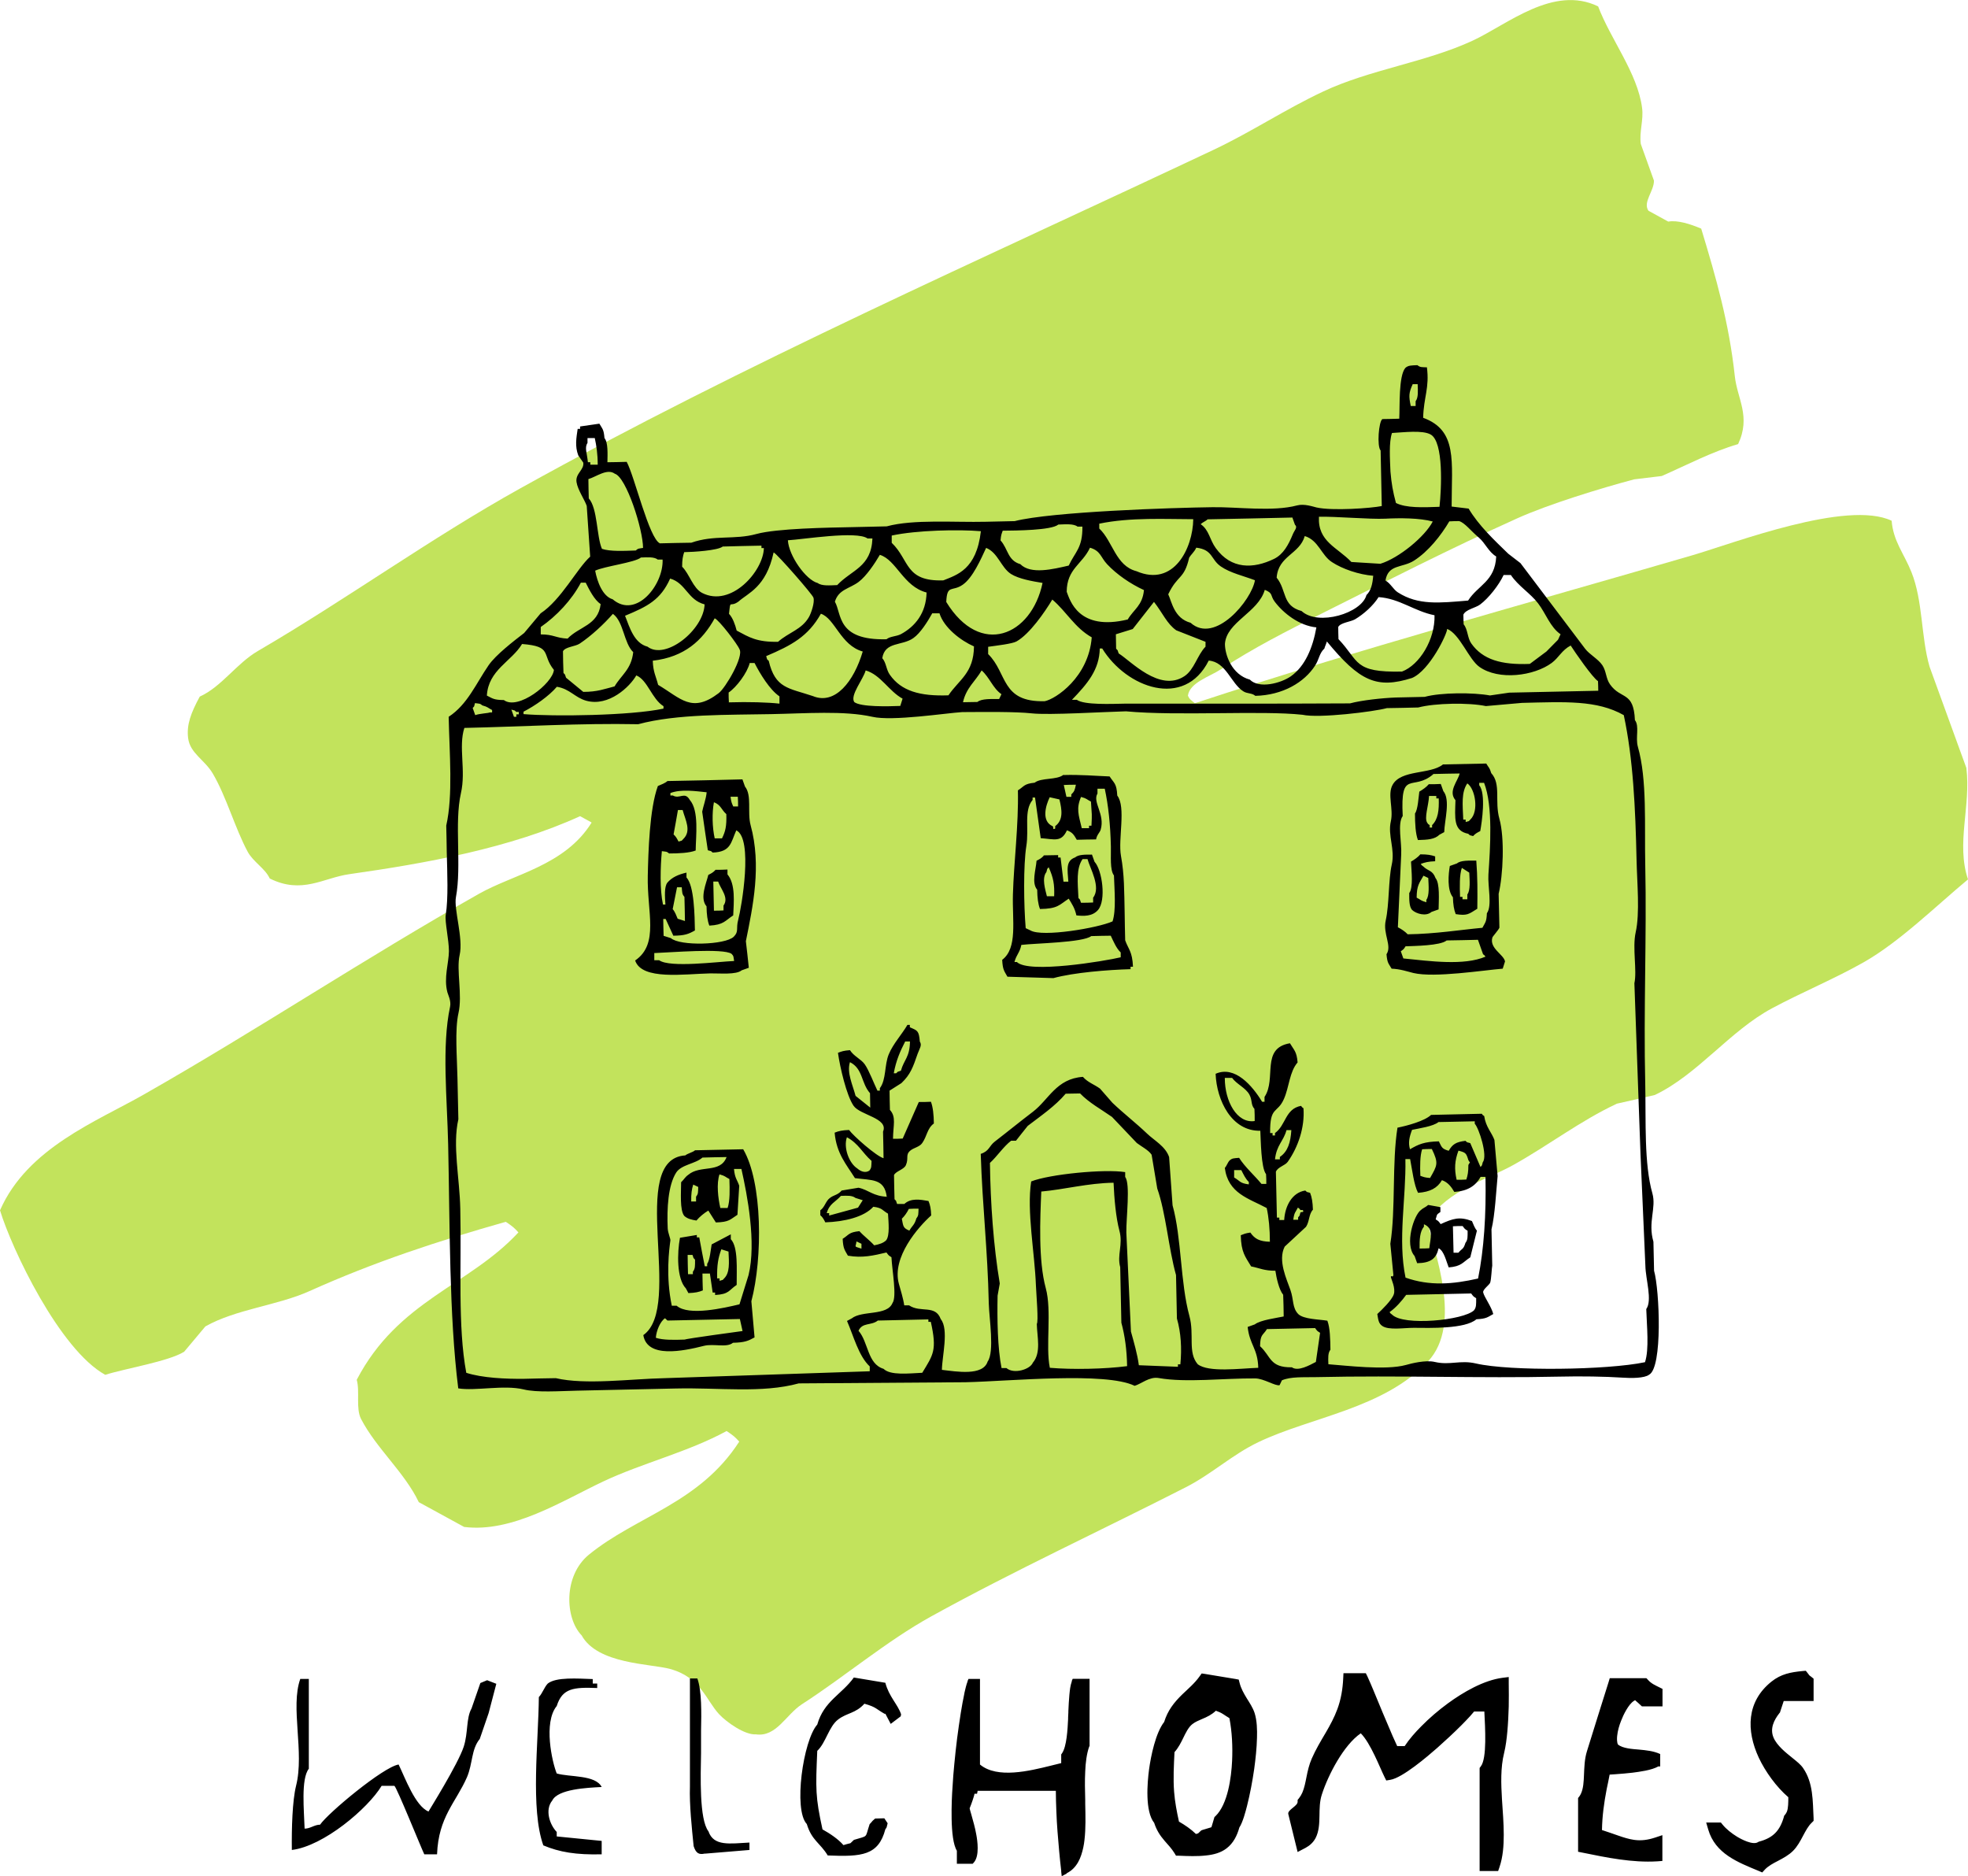 <?xml version="1.0" encoding="UTF-8"?>
<svg xmlns="http://www.w3.org/2000/svg" id="Layer_2" data-name="Layer 2" viewBox="0 0 154.09 146.89">
  <defs>
    <style>      .cls-1 {        fill: #c2e35c;      }      .cls-1, .cls-2 {        fill-rule: evenodd;      }    </style>
  </defs>
  <g id="Layer_1-2" data-name="Layer 1">
    <path class="cls-1" d="M46.31,64.39c-.3-.16-.59-.32-.89-.49-5.49,2.51-12.07,3.69-18.06,4.54-2.06,.29-3.7,1.6-6.24,.34-.36-.79-1.3-1.3-1.73-2.1-.99-1.84-1.66-4.29-2.72-6.1-.63-1.09-1.79-1.59-1.94-2.79-.13-1.04,.21-1.96,.91-3.25,1.72-.78,2.87-2.59,4.55-3.57,6.91-4.03,13.5-8.81,20.52-12.72,17.73-9.86,36.22-17.98,54.33-26.53,2.98-1.41,5.57-3.15,8.55-4.55,3.67-1.73,8.02-2.28,11.7-3.98,2.74-1.27,6.33-4.39,9.84-2.69,.97,2.57,3.09,5.23,3.44,7.94,.13,.97-.23,1.86-.1,2.83,.34,.96,.68,1.91,1.03,2.87,.01,.83-.89,1.69-.43,2.36,.52,.28,1.04,.57,1.55,.85,.74-.13,1.72,.19,2.58,.55,1.18,3.89,2.18,7.39,2.63,11.54,.19,1.79,1.28,3.16,.26,5.33-2.03,.59-4.04,1.65-5.98,2.5-.72,.09-1.44,.17-2.16,.26-2.63,.7-6.74,1.96-9.17,3.06-5.21,2.35-10.13,4.86-15.34,7.47-2.64,1.32-5.27,2.65-7.86,4.35-.85,.56-2.44,1.03-2.57,2.06,.15,.3,.14,.25,.54,.59,12.9-4.25,25.92-7.78,38.94-11.58,3.32-.97,12.11-4.36,15.62-2.71,.13,1.61,.96,2.55,1.55,4.02,.91,2.27,.74,5.06,1.42,7.41,.96,2.64,1.92,5.28,2.88,7.92,.37,3.01-.82,5.92,.13,8.73-2.47,2.05-5.36,4.9-8.17,6.49-2.23,1.27-4.9,2.38-7.15,3.59-3.31,1.76-5.84,5.2-9.2,6.8-.99,.23-1.98,.46-2.97,.68-2.88,1.35-5.3,3.23-8.11,4.8-2.14,1.19-5.04,1.9-6.73,4.39,.49,2.37,2.79,8.05,.05,10.99-3.47,3.7-9.15,4.35-13.26,6.31-2.06,.98-3.65,2.49-5.68,3.53-6.52,3.33-13.49,6.55-19.97,10.13-3.49,1.93-6.72,4.68-10.11,6.87-1.26,.82-2,2.58-3.6,2.36-.87,.06-2.29-.94-2.89-1.58-1.03-1.12-1.44-2.88-3.83-3.54-1.52-.42-5.68-.36-6.93-2.63-1.31-1.35-1.44-4.68,.57-6.32,3.71-3.03,8.64-4,11.77-8.85-.29-.32-.44-.47-.99-.83-3,1.64-6.61,2.51-9.66,3.95-3.26,1.54-7.13,4.03-10.89,3.56-1.18-.65-2.37-1.3-3.55-1.94-1.12-2.34-3.31-4.19-4.52-6.51-.43-.84-.08-2.16-.34-3.07,3.25-6.23,8.78-7.35,12.66-11.54-.29-.32-.44-.47-.99-.83-5.3,1.5-10.29,3.14-15.38,5.43-2.49,1.12-5.75,1.41-8.14,2.76-.55,.66-1.11,1.32-1.66,1.98-1.2,.76-4.69,1.33-6.18,1.81-3.58-1.98-7.32-9.85-8.24-12.88,2.15-4.9,7.6-6.97,11.32-9.1,8.95-5.1,17.18-10.59,26.18-15.68,2.74-1.55,6.72-2.21,8.81-5.56"></path>
    <path class="cls-2" d="M99.2,104.06c-.34,.53-.52,.39-.54,1.34,.87,.79,.74,1.68,2.49,1.65,.49,.35,1.4-.17,1.88-.42,.11-.76,.22-1.52,.33-2.28-.24-.15-.22-.14-.39-.37-1.26,.03-2.52,.05-3.78,.08m-30.47-.66c-.52,.4-1.2,.12-1.5,.79,.78,.89,.69,2.6,1.96,2.98,.54,.53,1.96,.36,3.03,.31,.86-1.42,1.17-1.75,.67-3.99h-.19v-.19c-1.32,.03-2.65,.06-3.97,.09h0Zm-10.58,.81c-.07-.31-.14-.63-.21-.94-1.89,.04-3.78,.08-5.67,.12l-.19-.18c-.37,.24-.68,.97-.72,1.53,.55,.19,1.46,.17,2.27,.14,.09-.07,4.24-.63,4.53-.67h0Zm51.96-2.83c-.33,.46-.83,1.03-1.3,1.35,.17,.21-.02,.02,.19,.19,.89,.92,5.61,.45,6.42-.33,.19-.24,.17-.47,.17-.95-.24-.15-.22-.14-.39-.37-1.7,.04-3.4,.07-5.11,.11h.02Zm-56.26-3.13c0,.5,.02,1.01,.03,1.51h.38v-.19c.19-.24,.17-.47,.17-.95-.19-.21-.07-.02-.2-.37h-.38Zm2.64-.44c-.25,.66-.35,1.25-.33,2.28h.19v.19c.36-.12,.17,0,.37-.2,.43-.43,.38-1.19,.33-2.09l-.57-.18h.01Zm10.58-.61c-.05,.48-.26,.35,.39,.56v-.38c-.13-.06-.25-.12-.38-.18h0Zm46.7-1.2c.02,.69,.03,1.39,.05,2.08h.38c.28-.35,.39-.23,.55-.77,.19-.24,.17-.47,.17-.95-.24-.15-.22-.14-.39-.37-.25,0-.5,0-.76,.02h0Zm-2.61,1.75c.25,0,.5,0,.76-.02,.09-.81,.37-1.55-.42-1.88v.19c-.32,.38-.35,1.02-.34,1.71Zm-55.58,1.96c-.19,0-.38,0-.57,0,0,.44,.02,.88,.03,1.32-.32,.13-.59,.19-1.13,.21-.07-.12-.13-.25-.2-.37-.73-.76-.68-2.8-.46-3.96,.44-.07,.88-.15,1.32-.22v.19h.19c.14,.75,.28,1.51,.43,2.26h.19v-.19c.21-.28,.28-1.13,.35-1.52,.5-.26,1-.53,1.5-.79v.38c.59,.62,.45,2.38,.46,3.58-.63,.42-.58,.73-1.69,.79v-.19h-.19c-.07-.5-.15-1.01-.22-1.51h0Zm56.26-5.37c.32,.06,.63,.11,.95,.17v.38c-.32,.24-.23,.12-.37,.58,.24,.15,.22,.14,.39,.37,.97-.44,1.48-.61,2.45-.24,.1,.24,.23,.58,.39,.75-.17,.7-.35,1.39-.52,2.09-.6,.39-.68,.71-1.69,.79-.18-.43-.36-1.3-.79-1.5-.19,.82-.62,1.15-1.68,1.17-.07-.19-.13-.38-.2-.56-.81-.91-.05-3.22,.49-3.6,.15-.15,.41-.24,.56-.39h.02Zm-10.21,.21c-.2,.4-.28,.35-.36,.95h.38v-.19c.18-.22,.07-.02,.18-.38,.09-.08,.31,.04,.19-.19h-.19c-.17-.21,.02-.02-.19-.19h-.01Zm-29.7,.08c-.25,0-.5,0-.76,.02-.14,.28-.33,.56-.55,.77,.12,.58,.08,.72,.59,.93,.23-.4,.4-.43,.55-.96,.18-.23,.15-.31,.17-.76Zm-6.08-1c-.43,.49-.9,.6-1.11,1.35h.19v.19c.75-.21,1.5-.41,2.26-.62,.12-.19,.24-.38,.37-.58l-.57-.18c-.26-.2-.63-.18-1.14-.16h0Zm15.69-.34c-.09,2.1-.24,5.39,.35,7.56,.49,1.79-.03,4.55,.32,6.24,1.77,.15,4.29,.1,6.05-.13-.02-1.27-.18-2.41-.45-3.4-.03-1.45-.06-2.9-.09-4.35-.26-.95,.23-1.77-.06-2.84-.28-1.05-.41-2.55-.46-3.77-2.02,.03-3.85,.53-5.66,.69h0Zm-27.25-.55c-.12,.36-.17,.74-.16,1.33h.38v-.38c.18-.23,.15-.31,.17-.76-.13-.06-.25-.12-.38-.18h0Zm42.35-1.12c0,.19,0,.38,0,.57,.47,.27,.43,.45,1.15,.54v-.19c-.26-.24-.42-.6-.59-.93-.19,0-.38,0-.57,0h0Zm13.41-.86c.06,3.08-.61,6.27,.01,9.27,1.89,.67,3.7,.52,5.68,.07,.46-2.28,.64-4.99,.58-7.96h-.38c-.39,.7-1,1.11-2.06,1.18-.23-.39-.5-.76-.97-.92-.36,.62-.92,.92-1.87,.99-.32-.6-.46-1.82-.62-2.64h-.37Zm-53.7,1.17c-.26,.74-.11,1.9,.06,2.65,.19,0,.38,0,.57,0,.19-.55,.17-1.46,.14-2.27-.34-.17-.31-.24-.76-.36h-.01Zm57.85-1.83c-.29,.78-.33,1.41-.14,2.27,.25,0,.5,0,.76-.02,.11-.33,.16-.6,.16-1.14,.16-.32,.17-.07,0-.38-.17-.56-.21-.59-.77-.74h-.01Zm-2.84-.12c-.17,.51-.17,1.32-.14,2.08,.29,.1,.32,.13,.76,.17,.56-.99,.69-1.14,.14-2.27-.25,0-.5,0-.76,.02Zm-53.88,1.54c.06,.74,.27,.87,.41,1.32-.05,.76-.09,1.52-.14,2.27-.58,.37-.63,.57-1.69,.6-.2-.31-.39-.62-.59-.93-.32,.19-.69,.49-.93,.78-.39-.06-.71-.14-.95-.36-.37-.44-.25-1.87-.25-2.64,.23-.21,.29-.39,.56-.58,.94-.8,2.51-.09,3-1.39-.63,0-1.26,.03-1.89,.04-.56,.5-1.65,.54-2.06,1.18-.63,1-.73,2.79-.66,4.37,.02,.36,.23,.81,.21,.94-.09,.65-.38,2.8,.11,5.11h.38c.94,.83,3.74,.17,4.92-.11,.24-.76,.47-1.52,.71-2.29,.62-2.53-.1-6.28-.56-8.31-.19,0-.38,0-.57,0h-.01Zm-3.06-1.46c1.26-.03,2.52-.05,3.78-.08,1.52,2.58,1.53,8.53,.64,11.9,.08,.94,.17,1.89,.25,2.83-.5,.28-.79,.4-1.69,.42-.49,.41-1.51,.05-2.27,.24-1.66,.42-4.45,.99-4.75-.84,3.19-2.24-1.29-13.78,3.29-14.07,.17-.15,.58-.24,.75-.39h0Zm46.32-1.58c-.23,.87-.78,1.16-.9,2.29h.38v-.19c.63-.42,.84-1.15,.9-2.1h-.38Zm-34.42,.56c-.28,.81,.16,2.02,.81,2.44,.32,.28,.67,.36,.95,.17,.18-.23,.15-.31,.17-.76-.72-.63-1.02-1.36-1.93-1.85Zm46.32-1.19c-.41,.34-1.51,.49-2.07,.61-.22,.58-.31,1.02-.16,1.52,.67-.39,1.1-.59,2.26-.62,.23,.46,.22,.58,.77,.74,.3-.51,.56-.69,1.31-.78,.22,.18,.02,.07,.38,.18,.27,.62,.53,1.25,.8,1.87,.18-.22,.07-.02,.18-.38,.4-.5-.3-2.66-.63-3.01v-.19c-.95,.02-1.89,.04-2.84,.06h0Zm-.58-.56c1.32-.03,2.65-.06,3.97-.09,.17,.21-.02,.02,.19,.18,.13,.87,.58,1.27,.8,1.87l.25,2.83c-.11,1.15-.21,3.08-.48,4.17,.02,.95,.04,1.89,.06,2.84-.04,.15-.07,1.05-.16,1.33-.06,.18-.6,.54-.55,.77,.08,.36,.65,1.12,.79,1.69-.45,.25-.53,.37-1.32,.41-.88,.77-3.67,.68-4.9,.67-.79,0-1.95,.2-2.46-.14-.3-.2-.32-.46-.4-.94,.35-.32,1.14-1.09,1.29-1.54,.16-.46-.2-1.21-.22-1.32-.04-.26,.14,.07,.19-.19-.08-.82-.16-1.64-.24-2.45,.43-2.68,.12-6.37,.56-9.09,.75-.15,2.13-.52,2.63-1h0Zm-22.85,19.6c1.01,.04,2.02,.08,3.03,.12v-.19h.19c.12-1.26,.05-2.47-.27-3.59-.02-1.13-.05-2.27-.07-3.4-.58-2.07-.8-4.89-1.47-6.78-.15-.88-.29-1.76-.44-2.64-.23-.36-.81-.65-1.16-.92-.65-.68-1.29-1.36-1.94-2.04-.84-.59-1.8-1.11-2.5-1.84-.38,0-.76,.02-1.13,.02-.83,.98-1.94,1.73-2.97,2.52-.31,.38-.61,.77-.92,1.16h-.38c-.6,.46-1.1,1.23-1.66,1.74,.04,3.13,.28,6.53,.77,9.44-.06,.32-.11,.63-.17,.95-.04,1.84,0,4.14,.31,5.67h.38c.58,.5,1.86,.11,2.07-.42,.67-.79,.33-2.04,.31-3.03,.14-.21-.03-2.18-.07-3.03-.09-2.5-.73-5.82-.37-8.13,1.43-.57,5.76-.99,7.36-.73v.38c.42,.54,.07,3.22,.09,4.35,.12,2.58,.24,5.17,.36,7.75,.22,.79,.51,1.78,.62,2.64h.03Zm6.7-22.47c0,1.8,.95,3.56,2.34,3.35,0-.32,0-.63-.02-.95-.3-.33-.15-.68-.4-1.13-.3-.53-1-.81-1.35-1.3-.19,0-.38,0-.57,0v.02Zm-29.35-1.26c-.26,.82,.21,1.77,.44,2.64,.38,.31,.77,.61,1.15,.92,0-.38-.02-.76-.02-1.13-.71-.81-.54-1.91-1.57-2.43h0Zm4.32-1.61c-.38,.74-.71,1.48-.89,2.48h.19c.21-.19,.02-.07,.37-.2,.24-.87,.69-1.04,.71-2.29h-.38Zm42.39-7.91c-.5,.4-2.49,.42-3.21,.45-.15,.24-.14,.22-.37,.39,.07,.19,.13,.38,.2,.56,2.08,.21,4.75,.58,6.43-.14-.17-.21,.02-.02-.19-.19-.13-.38-.27-.75-.4-1.13-.82,.02-1.64,.04-2.46,.05h0Zm-62.03,.97c0,.19,0,.38,0,.57h.38c.83,.61,4.62,.11,5.87,.06-.07-.41-.02-.36-.2-.56-.62-.46-4.87-.1-6.06-.06h0Zm34.21-1.32c-.64,.51-4.4,.56-5.47,.69-.13,.63-.38,.74-.54,1.34h.19c.93,.92,6.87-.07,8.13-.37v-.38c-.34-.31-.57-.87-.78-1.31-.5,0-1.01,.02-1.51,.03h-.02Zm26.01-4.72c-.32,.58-.52,.74-.53,1.71,.34,.17,.31,.24,.76,.36v-.19c.25-.33,.18-1.1,.15-1.71-.13-.06-.25-.12-.38-.18h0Zm-58.44,.9c-.11,.57-.23,1.14-.34,1.71,.17,.18,.29,.51,.39,.75l.57,.18c0-.63-.03-1.26-.04-1.89-.19-.22-.17-.31-.21-.75h-.37Zm61.45-1.52c-.19,.55-.17,1.46-.14,2.27h.19v.19h.38v-.38c.25-.33,.18-1.1,.15-1.71-.19-.12-.38-.24-.58-.37Zm-58.57,3.35c.25,0,.5,0,.76-.02v-.38c.45-.62-.23-1.3-.42-1.88h-.38c.02,.76,.03,1.51,.05,2.27h0Zm59.7-3.93c.1,1.27,.1,2.48,.08,3.78-.68,.42-.78,.56-1.69,.42-.14-.35-.2-.74-.22-1.32-.47-.56-.35-1.84-.24-2.45,.19-.07,.38-.13,.56-.2,.29-.25,.94-.22,1.51-.22h0Zm-33.05,2.79c.03-.9-.05-1.42-.43-2.26-.18,.22-.07,.02-.18,.38-.38,.48-.08,1.38,.04,1.89,.19,0,.38,0,.57,0h0Zm28.69-3.27c.54,0,.81,.05,1.14,.16v.38c-.54,.02-.81,.09-1.13,.21,.17,.21-.02,.02,.19,.19,.41,.4,.73,.28,.97,.92,.35,.42,.25,1.71,.24,2.45-.19,.07-.38,.13-.56,.2-.42,.37-1.19,.15-1.52-.16-.23-.27-.22-.78-.22-1.32,.33-.43,.17-1.72,.14-2.46,.27-.16,.55-.35,.74-.58h0Zm-55.22,1.21c.31,0,.63,0,.95-.02v.38c.65,.77,.49,2.22,.45,3.21-.65,.42-.74,.74-1.87,.8-.15-.38-.21-.88-.22-1.51-.56-.65,0-1.85,.14-2.46,.24-.12,.39-.2,.56-.39h0Zm28.74-.82c-.49,.73-.37,1.79-.31,3.03,.19,.21,.07,.02,.2,.37,.31,0,.63,0,.95-.02v-.38c.64-.82-.25-2.3-.44-3.02h-.38l-.02,.02Zm-3.03-.31c.38,0,.76-.02,1.13-.02v.19h.19c.08,.63,.15,1.26,.23,1.89h.38c-.07-.97-.21-1.63,.53-1.9,.27-.23,.78-.22,1.32-.22,.07,.19,.13,.38,.2,.56,.6,.64,.93,3.03,.27,3.78-.45,.51-1.12,.48-1.69,.42-.13-.59-.35-.89-.6-1.31-.75,.49-.85,.79-2.25,.81-.15-.38-.21-.88-.22-1.51-.46-.54-.1-1.57-.05-2.27,.24-.12,.39-.2,.56-.39v-.03Zm30.17-4.63c-.04,.76-.39,1.69-.14,2.08,.17,.21-.02,.02,.19,.18v.19h.19v-.19c.47-.46,.55-1.15,.52-2.09h-.19v-.19c-.19,0-.38,0-.57,0h0Zm-58.81,1.09c-.11,.63-.22,1.27-.34,1.9,.19,.17,.26,.32,.39,.56,.36-.12,.17,0,.37-.2,.66-.64,.16-1.49-.05-2.27h-.37Zm31.57-1.05c-.4,.92-.2,1.42,.05,2.46,.19,0,.38,0,.57,0v-.19h.19c.05-1.05,.03-.72-.04-1.89-.34-.17-.31-.24-.76-.36h-.01Zm-2.46,.04c-.32,.65-.67,1.89,.24,2.27,.08,.09-.04,.31,.19,.18v-.19c.65-.48,.53-1.28,.33-2.09-.25-.06-.51-.12-.76-.17h0Zm-26.29,.38c-.16,.86-.13,1.98,.06,2.84,.19,0,.38,0,.57,0,.27-.54,.37-.95,.34-1.9-.39-.34-.42-.72-.97-.93h0Zm58.99-1.47c-.48,.71-.37,1.63-.32,2.84h.19v.19c.36-.12,.17,0,.37-.2,.67-.63,.39-2.4-.25-2.83h.01Zm-3.03,.07c.32,0,.63,0,.95-.02,.07,.19,.13,.38,.2,.56,.57,.68,.09,2.31,.07,3.21-.12,.07-.25,.13-.37,.2-.38,.37-.92,.4-1.69,.42-.19-.5-.23-1.31-.23-2.08,.23-.3,.28-1.31,.34-1.71,.27-.16,.55-.35,.74-.58h-.01Zm-30.37,4.25c-.15-1.07-.3-2.14-.45-3.21h-.19v.19c-.7,.84-.27,2.25-.49,3.61-.24,1.5-.2,4.65-.05,6.43,.13,.06,.25,.12,.38,.18,.93,.54,5.26-.19,6.42-.71,.29-.87,.15-2.43,.11-3.6-.33-.42-.22-1.54-.24-2.26-.04-1.74-.2-3.23-.48-4.53-.19,0-.38,0-.57,0v.38c-.41,.67,.61,1.62,.25,2.83-.06,.22-.29,.38-.36,.76-.5,0-1.01,.02-1.51,.03-.22-.37-.32-.58-.77-.74-.44,.95-.95,.7-2.07,.61l.02,.02Zm-24.29-3.26c.06,.44,.09,.47,.21,.75h.38c0-.25,0-.5-.02-.76-.19,0-.38,0-.57,0Zm26.09-.94c.07,.31,.14,.63,.21,.94h.38v-.19c.25-.24,.27-.34,.36-.76-.32,0-.63,0-.95,.02h0Zm28.93-.83c-1.62,1.38-2.58-.46-2.39,3.27-.43,.59-.06,2.11-.12,3.03-.09,1.89-.17,3.79-.26,5.68,.28,.14,.56,.33,.77,.55,2.18-.03,4.11-.35,5.85-.51,.22-.43,.32-.43,.35-1.14,.43-.58,.06-2.12,.12-3.03,.14-2.08,.37-5.36-.34-7.18h-.38v.19c.54,.64,.21,2.88,.08,3.59-.24,.12-.39,.2-.56,.39-.37-.11-.17,0-.38-.18-1.18-.23-1.04-1.22-1-2.63-.59-.7,.17-1.46,.33-2.09-.69,0-1.39,.03-2.08,.04v.02Zm-60.4,6.04c-.11,1.22-.17,2.96,.09,4.16h.19c-.04-.6-.1-1.38,.15-1.71,.36-.42,.85-.64,1.5-.79v.38c.61,.65,.64,3.01,.66,4.15-.5,.28-.79,.4-1.69,.41-.2-.44-.4-.87-.6-1.31h-.19c0,.44,.02,.88,.03,1.32l.57,.18c.7,.63,4.25,.54,4.92-.11,.42-.42,.16-.62,.35-1.33,.26-.96,1.19-6.36-.15-7-.43,.95-.41,1.69-1.85,1.74-.22-.18-.02-.07-.38-.18-.15-1.01-.3-2.01-.44-3.02,.07-.39,.3-.98,.35-1.52-.87-.09-2.01-.26-2.84,.06v.19h.19c.54,.32,.93-.35,1.33,.35,.74,.85,.47,2.84,.46,3.96-.5,.19-1.31,.23-2.08,.23-.22-.17-.16-.12-.57-.18v.02Zm31.46-5.98c1.31-.04,2.51,.07,3.6,.11,.35,.54,.55,.53,.6,1.5,.7,.9,.05,3.41,.29,4.72,.27,1.5,.25,2.69,.29,4.53,0,.69,.03,1.39,.04,2.08,.25,.71,.56,.86,.61,2.07h-.19v.19c-1.77,.05-4.43,.26-6.04,.7-1.2-.04-2.4-.07-3.6-.11-.25-.45-.37-.53-.41-1.32,1.22-.93,.78-3.06,.84-5.13,.07-2.47,.45-5.43,.39-8.14,.51-.32,.46-.51,1.31-.6,.52-.41,1.73-.19,2.26-.62v.02Zm29.69-.83c1.13-.02,2.27-.05,3.4-.07,.19,.33,.26,.3,.39,.75,.79,.86,.25,2.19,.64,3.58,.42,1.5,.29,4.42-.06,5.87,.02,.88,.04,1.76,.06,2.65-.05,.16-.53,.69-.55,.77-.25,.85,.88,1.32,.99,1.87l-.18,.57c-1.49,.12-5.35,.73-6.99,.34-.49-.12-1.02-.31-1.71-.34-.24-.42-.34-.42-.4-1.13,.45-.67-.3-1.59-.06-2.65,.28-1.25,.2-3.15,.47-4.36,.28-1.22-.33-2.27-.07-3.4,.22-.97-.28-2.09,.13-2.84,.66-1.22,2.94-.81,3.94-1.6h0Zm-60.7,1.3c2.09-.03,3.65-.08,5.86-.13,.07,.19,.13,.38,.2,.56,.56,.7,.17,2.01,.44,3.02,.87,3.17,.18,6.37-.37,9.09,.08,.69,.16,1.38,.23,2.08-.19,.07-.38,.13-.56,.2-.43,.36-1.7,.23-2.45,.24-2.03,.04-5.37,.56-5.89-1.01,1.9-1.3,.92-3.79,.99-6.64,.04-1.79,.13-5.23,.79-7.02,.24-.1,.58-.23,.75-.39h0Zm17.16,32.55c-.18-1.45-1.18-1.28-2.49-1.46-.66-1.06-1.45-1.92-1.59-3.56,.32-.13,.59-.19,1.13-.21,.33,.46,2.14,2.06,2.7,2.21,0-.69-.03-1.39-.04-2.08,.45-1.07-1.8-1.28-2.31-2.03-.55-.8-1.06-3.01-1.22-4.14,.3-.12,.45-.17,.94-.21,.3,.48,.86,.69,1.16,1.11,.33,.47,.73,1.53,.99,2.06h.19v-.19c.51-.68,.35-1.82,.7-2.66,.34-.82,1.03-1.56,1.46-2.3h.19v.19c.6,.26,.71,.26,.78,1.12,.19,.28-.02,.54-.17,.95-.37,1.07-.56,1.62-1.27,2.3-.31,.2-.62,.39-.93,.59,0,.5,.02,1.01,.03,1.51,.51,.55,.25,1.21,.24,2.26,.25,0,.5,0,.76-.02,.42-.95,.84-1.91,1.26-2.86,.32,0,.63,0,.95-.02,.16,.42,.22,1.02,.23,1.7-.53,.39-.53,.99-.91,1.53-.21,.31-.67,.37-.93,.59-.41,.34-.11,.59-.35,1.14-.15,.35-.79,.47-.93,.78,0,.63,.03,1.26,.04,1.89,.19,.21,.07,.02,.2,.37,.19,0,.38,0,.57,0,.51-.47,1.23-.35,1.89-.23,.13,.32,.19,.59,.21,1.13-1.01,.9-3.1,3.29-2.53,5.35,.12,.44,.34,1.13,.42,1.69h.38c.9,.61,2.06-.08,2.48,1.08,.65,.79,.1,2.93,.09,3.97,1.13,.13,3.21,.5,3.58-.65,.55-.76,.12-3.38,.09-4.54-.09-4.25-.5-7.62-.63-11.72,.68-.22,.65-.62,1.11-.97,1.04-.8,1.94-1.54,2.98-2.33,1.24-.95,1.83-2.59,3.91-2.73,.39,.44,.85,.57,1.34,.92,.32,.37,.65,.74,.97,1.11,.87,.83,1.83,1.57,2.7,2.4,.58,.56,1.45,1,1.74,1.85,.09,1.26,.18,2.52,.27,3.78,.71,2.54,.6,6.04,1.32,8.67,.4,1.46-.15,2.84,.65,3.77,.85,.66,3.3,.33,4.74,.28-.04-1.52-.68-1.8-.83-3.2,.19-.07,.38-.13,.56-.2,.43-.34,1.7-.5,2.26-.62,0-.57-.02-1.13-.04-1.7-.32-.38-.53-1.32-.61-1.88-.89,0-1.21-.2-1.9-.34-.46-.77-.78-1.1-.81-2.44,.29-.11,.31-.14,.75-.21,.34,.49,.71,.7,1.53,.72,0-.97-.09-1.93-.25-2.64-1.42-.76-3.02-1.14-3.28-3.14,.15-.16,.22-.42,.37-.58,.22-.19,.31-.17,.75-.21,.46,.73,1.2,1.37,1.75,2.04h.38c0-.25,0-.5-.02-.76-.4-.5-.41-2.71-.45-3.4-2.24,.05-3.42-2.37-3.5-4.46,1.51-.67,2.88,.94,3.64,2.19h.19v-.38c.96-1.43-.32-3.81,1.99-4.2,.31,.53,.53,.63,.6,1.5-.64,.74-.65,1.9-1.07,2.86-.52,1.18-1.11,.53-1.08,2.67h.19v.19h.19v-.19c.86-.61,.79-1.9,2.04-2.13,.17,.21-.02,.02,.19,.19,.11,1.5-.42,3.04-1.23,4.19-.21,.3-.78,.4-.93,.78,.03,1.2,.05,2.4,.08,3.59h.19v.19h.38c.06-1.07,.6-2.15,1.65-2.31,.22,.18,.02,.07,.38,.18,.14,.35,.2,.74,.22,1.32-.33,.36-.26,.91-.54,1.34-.56,.52-1.11,1.03-1.67,1.55-.56,1.09,.17,2.58,.45,3.4,.27,.77,.13,1.38,.61,1.88,.42,.41,1.61,.41,2.28,.52,.21,.54,.23,1.45,.24,2.27-.2,.26-.18,.63-.16,1.14,1.36,.1,4.5,.49,6.06,.06,.42-.12,1.55-.41,2.27-.24,1.19,.28,1.98-.17,3.22,.12,2.68,.62,10.3,.52,13.24-.1,.34-1.01,.14-2.84,.1-4.16,.49-.69-.05-2.32-.07-3.4-.13-2.9-.25-5.8-.38-8.69-.16-4.47-.32-8.95-.48-13.42,.22-1-.17-2.75,.1-3.98,.34-1.51,.11-3.86,.07-5.68-.09-4.11-.27-7.92-1-11.33-2.1-1.19-4.6-1.04-7.97-.96-.94,.08-1.89,.17-2.83,.25-1.32-.28-3.98-.24-5.29,.11-.82,.02-1.64,.04-2.46,.05-1.02,.28-5.32,.81-6.61,.52-3.23-.35-9.75,.11-13.82-.27-1.69,.04-6.02,.31-7.37,.16-1.32-.14-3.57-.11-5.45-.1-1.28,.08-5.47,.73-7.03,.37-2.22-.5-5.23-.26-7.95-.21-3.29,.07-7.35-.03-10.39,.79-4.59-.09-9.03,.19-13.61,.29-.48,1.48,.14,3.33-.27,5.11-.53,2.35,.07,5.68-.39,8.14-.18,.94,.59,3.21,.29,4.53-.27,1.18,.23,3.14-.09,4.54-.3,1.34-.11,3.46-.08,5.11,.02,1.07,.05,2.14,.07,3.21-.47,2.06,.1,4.59,.15,7,.1,4.48-.21,9.21,.47,12.85,1.23,.4,3.1,.49,4.55,.47,.82-.02,1.64-.04,2.46-.05,2.33,.54,5.84,.06,8.51,0,5.36-.18,10.71-.36,16.07-.54v-.38c-.87-.81-1.27-2.39-1.78-3.56,.12-.07,.25-.13,.37-.2,.81-.64,2.77-.18,3.19-1.2,.36-.49-.03-2.55-.08-3.59-.24-.15-.22-.14-.39-.37-1.01,.24-1.9,.45-3.02,.25-.25-.45-.37-.53-.41-1.32,.51-.32,.46-.51,1.31-.6,.35,.39,.81,.72,1.16,1.11,.39-.08,.71-.17,.94-.4,.29-.38,.18-1.41,.14-2.08-.47-.27-.43-.45-1.15-.54-.73,.81-2.27,1.17-3.76,1.22-.12-.24-.2-.39-.39-.56v-.38c.36-.26,.41-.71,.74-.96,.31-.25,.63-.23,.93-.59,.44-.07,.88-.15,1.32-.22,.81,.17,1.12,.67,2.29,.71h-.08Zm-29.39-38.14c.07,.19,.13,.38,.2,.56h.19v-.19h.19v-.19h-.19c-.22-.18-.02-.07-.38-.18h0Zm-2.85-.51c-.11,.37,0,.17-.18,.38,.07,.19,.13,.38,.2,.56,.36-.13,1.04-.15,1.13-.21h.19v-.19c-.34-.17-.31-.24-.76-.36-.22-.17-.16-.12-.57-.18h-.01Zm39.67-2.56c-.49,.85-1.21,1.36-1.46,2.49,.38,0,.76-.02,1.13-.02,.32-.27,1.09-.23,1.7-.23,.06-.13,.12-.25,.18-.38-.67-.46-.94-1.33-1.55-1.86h0Zm-9.08,0c-.19,.7-1.25,1.96-.89,2.48,.52,.39,2.62,.34,3.6,.3l.18-.57c-1.07-.58-1.71-1.87-2.89-2.21h0Zm-17.96,.39c-.49,.87-2.15,2.48-3.93,1.98-.88-.25-1.28-.93-2.29-1.09-.62,.73-1.73,1.5-2.61,1.95v.19c2.37,.2,8.4,.12,10.96-.43v-.19c-.91-.56-1.25-2.06-2.13-2.41h0Zm7.23,2.11c1.57-.05,3.09,0,3.98,.1,0-.19,0-.38,0-.57-.76-.51-1.52-1.77-1.95-2.61h-.38c-.19,.77-1.04,1.9-1.65,2.31,0,.25,0,.5,.02,.76h-.01Zm68.09-.9c0-.25-.01-.5-.02-.76-.45-.3-1.8-2.26-2.14-2.79-.7,.37-.92,.94-1.48,1.36-1.39,1.03-4.15,1.39-5.67,.31-.83-.59-1.53-2.57-2.52-2.97,0,.39-1.37,3.25-2.75,3.84-2.78,.88-4.11,.25-6.67-2.86,0,.06-.19,.49-.19,.55-.42,.4-.4,.83-.73,1.34-.84,1.31-2.53,2.32-4.68,2.37-.27-.24-.63-.15-.95-.36-.96-.61-1.34-2.3-2.7-2.4-1.91,3.81-6.45,2.13-8.34-.95h-.19c-.03,1.68-.98,2.77-2.18,4.02h.38c.59,.42,2.73,.32,3.79,.3,2.71,0,5.42,0,8.14,0,3.15,0,6.31,0,9.46-.02,.93-.25,2.54-.42,3.58-.46,.76-.02,1.51-.03,2.27-.05,1.28-.35,3.81-.35,5.11-.11,.5-.07,1.01-.15,1.51-.22,2.33-.05,4.66-.1,7-.15h-.03Zm-84.27-3.66c-.82,1.36-2.63,2.02-2.75,4.03,.46,.23,.54,.34,1.33,.35,1.11,.83,3.82-1.3,3.92-2.36-.99-1.22-.07-1.84-2.5-2.03h0Zm32.11-2.39c-.34,.61-.91,1.53-1.47,1.92-.89,.63-2.22,.25-2.43,1.57,.32,.36,.3,.9,.6,1.31,.89,1.26,2.34,1.68,4.58,1.6,.83-1.23,1.98-1.74,2-3.83-1.03-.45-2.35-1.46-2.7-2.59-.19,0-.38,0-.57,0h-.01Zm-21.87,3.7c.03,.89,.25,1.2,.42,1.88,1.78,1.06,2.64,2.25,4.74,.65,.53-.4,1.98-2.86,1.63-3.44-.14-.37-1.59-2.28-1.94-2.42-.96,1.73-2.36,3.03-4.85,3.32h0Zm13.16-3.68c-1,1.77-2.28,2.46-4.28,3.31,.12,.36,0,.17,.2,.37,.51,2.17,1.55,2.12,3.46,2.76,1.74,.72,3.21-1.15,3.9-3.49-1.74-.49-2.17-2.59-3.28-2.96h0Zm43.67-1.31c-.42,.67-1.17,1.34-1.85,1.74-.35,.2-1.14,.26-1.31,.6,0,.32,.01,.63,.02,.95,1.66,1.75,1.15,2.62,4.97,2.54,1.38-.52,2.6-2.51,2.55-4.41-1.58-.31-2.73-1.31-4.38-1.42h0Zm-17.59,.38c-.55,.71-1.1,1.41-1.66,2.12-.44,.14-.88,.27-1.32,.41,0,.38,.02,.76,.02,1.13,.19,.21,.07,.02,.2,.37,.92,.56,3.2,3.07,5.15,1.78,.77-.51,1.01-1.66,1.65-2.31v-.38c-.76-.3-1.53-.6-2.29-.9-.74-.52-1.06-1.35-1.75-2.23h0Zm-42.36,.93c-.71,.81-1.7,1.73-2.6,2.33-.34,.23-1.13,.25-1.31,.6,0,.57,.02,1.13,.04,1.7,.19,.21,.07,.02,.2,.37,.45,.37,.9,.74,1.35,1.11,1.12,0,1.66-.23,2.45-.43,.54-.91,1.31-1.33,1.46-2.68-.74-.71-.75-2.39-1.58-2.99h0Zm34.41-1.13c-.6,1-1.78,2.71-2.81,3.29-.34,.19-1.59,.33-2.22,.42,0,.19,0,.38,0,.57,1.53,1.5,.99,3.78,4.43,3.69,.86-.17,3.44-1.88,3.68-5-1.34-.76-1.97-2.01-3.09-2.96h0Zm16.63-.75c-.51,1.78-3,2.51-3.12,4.23,0,.86,.53,2.41,1.95,2.8,.73,.74,2.44,.28,3.21-.26,1.11-.78,1.72-2.23,2-3.83-1.36-.13-2.6-1.13-3.26-2.01-.38-.5-.09-.65-.78-.93h0Zm18.7-1.16c-.37,.79-1.17,1.81-1.84,2.31-.36,.27-1.12,.38-1.31,.79,0,.25,.01,.5,.02,.76,.33,.39,.29,1.07,.6,1.5,.89,1.26,2.34,1.69,4.58,1.6,.43-.32,.87-.65,1.3-.97,1.23-1.27,.76-.67,1.11-1.35-.81-.55-1.16-1.64-1.76-2.42-.6-.79-1.57-1.37-2.13-2.22-.19,0-.38,0-.57,0h0Zm-75.38,4.65c1.01,0,1.14,.28,2.09,.33,.91-.96,2.39-1.03,2.59-2.7-.5-.34-.89-1.12-1.17-1.68h-.38c-.72,1.36-1.9,2.61-3.14,3.47,0,.19,0,.38,0,.57h0Zm10.12-4.37c-.75,1.67-1.77,2.18-3.53,2.91,.37,.95,.72,2.15,1.76,2.42,1.4,1.08,4.39-1.3,4.47-3.31-1.33-.35-1.46-1.66-2.69-2.02h0Zm41.19-2.41c-.15,.33-.41,.53-.55,.77-.4,1.74-.89,1.3-1.64,2.87,.28,.59,.46,1.88,1.75,2.23,1.91,1.71,4.78-1.77,5.04-3.33-.86-.33-1.94-.57-2.67-1.08-.8-.55-.61-1.31-1.92-1.47h0Zm-24.77,.55c-.39,.67-1.05,1.66-1.66,2.12-.72,.54-1.57,.58-1.86,1.55,.55,.95,.12,3.04,4.04,2.94,.29-.24,.76-.21,1.13-.4,1.11-.6,1.97-1.64,2.01-3.26-1.82-.47-2.36-2.55-3.66-2.95h0Zm16.45-.55c-.6,1.29-1.81,1.64-1.82,3.44,.25,.65,.92,3.11,4.78,2.17,.48-.81,1.15-1.08,1.27-2.3-1.05-.48-2.13-1.22-2.88-2.02-.52-.55-.5-1.05-1.35-1.3h0Zm-35.17,.77c-.5,.39-2.83,.67-3.57,1.02,.16,.86,.58,2.01,1.37,2.24,1.84,1.57,3.99-1.14,3.91-3.11h-.38c-.28-.22-.79-.18-1.33-.16h0Zm27.04-.76c-.42,.9-1.04,2.33-1.83,2.88-.83,.58-1.23-.06-1.29,1.35,2.67,4.36,6.67,2.65,7.54-1.49-.79-.13-1.85-.31-2.47-.7-.78-.5-1.02-1.67-1.94-2.04h0Zm-16.64,.36c-.59,2.73-2,3.16-2.75,3.84-.72,.51-.61-.24-.74,.96,.29,.3,.48,.84,.6,1.31,.99,.53,1.58,.91,3.24,.88,.83-.74,1.85-.95,2.42-1.94,.16-.28,.47-1.14,.35-1.52-.08-.26-2.77-3.34-3.1-3.53h-.02Zm46.96,1.82c-1.13-.09-2.42-.53-3.24-1.07-.84-.54-1.05-1.71-2.13-2.04-.41,1.43-2.08,1.54-2.2,3.26,.81,1,.4,2.19,1.95,2.61,1.3,1.2,4.71,.17,5.08-1.25,.36-.35,.48-.87,.53-1.52h.01Zm-50.94-2.29c-.38,.31-2.3,.43-3.02,.44-.11,.33-.16,.6-.16,1.14,.57,.56,.84,1.67,1.56,2.05,2.27,1.17,4.8-1.7,4.84-3.51h-.19v-.19c-1.01,.02-2.02,.04-3.03,.07h0Zm5.1-.49c.07,1.21,1.41,3.11,2.34,3.35,.31,.24,.95,.18,1.52,.16,1.13-1.2,2.67-1.4,2.76-3.65h-.38c-.84-.62-5.1,.08-6.24,.14h0Zm51.8-1.5c-.67,1.14-1.66,2.38-2.77,3.09-.92,.59-2.03,.27-2.24,1.56,.41,.24,.61,.7,.97,.93,1.59,1.02,3.24,.83,5.5,.64,.77-1.21,2.11-1.5,2.2-3.45-.6-.36-.85-1.04-1.36-1.48-.62-.51-1.08-1.15-1.54-1.29-.25,0-.5,0-.76,.02v-.02Zm-36.68,.79c-1.75-.15-5.04-.08-6.99,.34,0,.19,0,.38,0,.57,1.41,1.35,1.02,3.04,4.04,2.94,1.06-.43,2.6-.84,2.94-3.85h0Zm6.04-.51c-.55,.44-3.27,.46-4.34,.47-.1,.29-.13,.32-.17,.76,.6,.67,.55,1.57,1.55,1.86,.82,.83,2.58,.39,3.79,.11,.5-1.08,1.09-1.37,1.07-3.05h-.38c-.31-.24-.95-.18-1.52-.16h0Zm20.42-.62c-.1,1.95,1.43,2.38,2.54,3.54,.76,.05,1.52,.09,2.27,.14,1.47-.45,3.51-2.15,4.1-3.31-1.03-.28-2.58-.28-3.71-.22-1.19,.06-3.99-.19-5.2-.15Zm-8.7,.19c-.15,.15-.41,.24-.56,.39,.66,.45,.7,1.21,1.18,1.87,1.21,1.68,2.95,1.63,4.56,.85,.74-.36,1.14-1.12,1.47-1.92,.13-.33,.41-.54,.17-.76-.07-.19-.13-.38-.2-.56-2.21,.05-4.41,.1-6.62,.14h0Zm-1.13,0c-2.15,0-4.92-.16-7.37,.35v.38c1.07,1.01,1.28,2.92,2.91,3.34,2.94,1.27,4.42-1.82,4.45-4.07h0Zm-43.09,2.26c0-1.46-1.31-5.55-2.21-5.82-.6-.44-1.45,.24-2.07,.42,0,.5,.02,1.01,.03,1.51,.7,.79,.6,2.95,1.03,3.95,.64,.22,1.74,.16,2.65,.13,.21-.18,.16-.13,.56-.2h.01Zm62.36-3.23c.15-1.38,.34-5.08-.69-5.66-.64-.36-2.1-.17-3.03-.12-.25,.73-.16,2.02-.12,3.03,.08,.93,.19,1.56,.43,2.45,.79,.4,2.11,.35,3.41,.3Zm-65.91-3.3c0-.82-.1-1.49-.23-2.08-.19,0-.38,0-.57,0v.38c-.25,.37-.03,.81,.03,1.51h.19v.19c.19,0,.38,0,.57,0h0Zm63.81-6.3c-.3,.67-.32,.91-.15,1.71h.38v-.38c.22-.28,.18-.79,.16-1.33h-.39Zm1.11-1.35c.22,1.64-.25,2.35-.29,3.98,2.7,.99,2.23,3.38,2.23,6.95,.44,.05,.89,.11,1.33,.16,.79,1.33,2.02,2.48,3.1,3.53,.32,.25,.64,.49,.96,.74,1.73,2.27,3.34,4.44,5.06,6.7,.35,.46,1.02,.8,1.35,1.29,.32,.48,.27,1.03,.6,1.5,.86,1.22,1.85,.5,1.95,2.8,.37,.47,.03,1.36,.23,2.08,.74,2.59,.51,6.14,.58,9.26,.12,5.74-.14,11.23,0,17.22,.06,2.87-.1,6.17,.56,8.5,.32,1.14-.37,2.23,.08,3.78,.02,.76,.03,1.51,.05,2.27,.43,1.52,.68,7.59-.39,8.14-.36,.28-1.41,.28-2.08,.23-1.36-.09-3.28-.12-4.92-.08-6.36,.14-12.44-.11-19.11,.04-.94,.02-1.95-.05-2.64,.25-.06,.13-.12,.26-.18,.38-.32,.09-1.23-.52-1.9-.53-2.46-.02-5.42,.35-7.57-.03-.72-.13-1.38,.47-1.88,.61-2.28-1.11-9.78-.36-13.25-.28-4.35,.03-8.7,.06-13.05,.09-2.88,.79-6.24,.32-9.64,.4-2.58,.06-5.17,.11-7.75,.17-1.36,.03-3.11,.16-4.16-.1-1.55-.37-3.76,.14-5.11-.08-.72-5.73-.65-12.76-.79-19.09-.08-3.59-.51-7.72,.15-10.79,.1-.46-.17-.96-.21-1.13-.3-1.12,.11-2.29,.12-3.22,0-.88-.33-2.3-.25-2.83,.21-1.31,.12-3.31,.08-4.92,0-.69-.03-1.39-.04-2.08,.54-2.39,.25-5.63,.19-8.52,1.47-.96,2.14-2.6,3.13-4.04,.56-.81,1.96-1.89,2.78-2.52,.43-.51,.86-1.03,1.29-1.54,1.62-1.07,2.84-3.5,3.88-4.44-.09-1.32-.18-2.64-.27-3.97-.16-.48-.71-1.26-.8-1.87-.1-.67,.61-.95,.53-1.52l-.39-.56c-.28-.74-.15-1.38-.05-2.08h.19v-.19c.5-.07,1.01-.15,1.51-.22,.24,.42,.34,.42,.4,1.13,.29,.34,.24,1.25,.23,1.89,.5,0,1.01-.02,1.51-.03,.62,1.15,1.75,6,2.6,6.38,.82-.02,1.64-.04,2.46-.05,1.78-.63,3.39-.21,5.09-.68,1.6-.44,5.56-.5,7.56-.54,.88-.02,1.77-.04,2.65-.06,2.09-.57,5.31-.3,7.75-.36,.76-.02,1.51-.03,2.27-.05,2.89-.74,12.37-1.05,15.49-1.09,1.95-.03,4.72,.37,6.62-.14,.56-.15,1.26,.1,1.52,.16,1.24,.28,4.27,.06,5.11-.11-.03-1.45-.06-2.9-.09-4.35-.3-.32-.15-2.29,.14-2.46,.44,0,.88-.02,1.32-.03,.05-.96-.06-3.36,.48-3.98,.23-.2,.46-.19,.94-.21,.23,.18,.31,.15,.76,.17l-.02-.03Z"></path>
    <path class="cls-2" d="M34.22,145.18h-1c-.25-.52-2.16-5.25-2.34-5.36h-1c-1.07,1.77-4.54,4.72-7.03,5.02-.02-1.7,.04-3.84,.33-5.02,.67-2.64-.46-6.15,.33-8.37h.67v7.03c-.63,.8-.37,3.31-.33,4.69,.45,0,.77-.31,1.21-.31,.63-.92,4.95-4.52,6.15-4.71,.51,1.04,1.3,3.25,2.34,3.68,0-.02,2.31-3.7,2.76-5.08,.35-1.09,.18-2.22,.61-2.99l.69-1.99,.53-.22,.72,.28-.6,2.29-.69,2.01v.01c-.68,.82-.55,1.94-1.01,3.01-.87,1.98-2.23,3.1-2.34,6.03m93.81-12.07s-.08,.05-.1,.06c-.42,.26-.83,1.1-1,1.55-.15,.37-.27,.79-.31,1.19-.02,.18-.03,.49,.06,.67,.37,.32,1.18,.36,1.64,.4,.55,.05,1.16,.11,1.67,.35v.97h-.15c-.52,.3-1.49,.42-2.02,.49-.44,.05-.89,.09-1.34,.12-.14,.01-.3,.02-.45,.03-.07,.38-.15,.76-.23,1.13-.21,1.09-.35,2.11-.37,3.21,.43,.14,.86,.29,1.29,.44,.4,.14,.81,.27,1.23,.33,.57,.08,1.09,0,1.64-.18l.57-.19v2.02l-.4,.03c-1.95,.12-3.94-.29-5.85-.68l-.35-.07v-4.21l.09-.11c.05-.07,.1-.15,.13-.22,.2-.42,.22-.98,.24-1.44,.03-.65,.04-1.28,.24-1.91,.55-1.8,1.13-3.6,1.69-5.4l.09-.3h2.87l.13,.14c.26,.29,.55,.41,.89,.58l.24,.12v1.37h-1.61l-.12-.11c-.07-.06-.28-.27-.39-.35l-.02-.03Zm-18.64,3.6h.59c.37-.56,.84-1.09,1.3-1.55,.64-.65,1.35-1.26,2.09-1.8,1.19-.87,2.8-1.81,4.28-2l.48-.06v.48c.01,.61,.01,1.22,0,1.83-.02,.66-.05,1.32-.11,1.97-.05,.55-.12,1.12-.25,1.66-.29,1.15-.24,2.45-.17,3.63,.06,.93,.14,1.86,.14,2.78,0,.85-.06,1.74-.34,2.55l-.1,.29h-1.45v-8.07l.09-.12c.5-.63,.34-3.07,.28-4.3h-.8c-.1,.12-.21,.24-.31,.36-.23,.25-.46,.49-.7,.73-.61,.61-1.24,1.19-1.88,1.76-.74,.65-2.72,2.35-3.68,2.5l-.31,.05-.14-.28c-.37-.75-1.08-2.63-1.85-3.41h-.01c-1.34,.92-2.55,3.26-3.04,4.78-.18,.54-.18,1.12-.19,1.69-.01,.58-.03,1.21-.31,1.74-.18,.33-.44,.57-.77,.75l-.63,.33-.73-2.97c-.08-.33,.73-.62,.73-.96v-.15l.1-.12c.11-.14,.2-.29,.27-.45,.16-.37,.24-.8,.32-1.2,.1-.51,.21-.99,.42-1.47,.31-.71,.7-1.36,1.09-2.02,.35-.6,.67-1.19,.91-1.84,.29-.78,.42-1.58,.46-2.41l.02-.41h1.75l.12,.24c.16,.34,.31,.71,.46,1.06,.25,.6,.5,1.2,.75,1.81,.25,.6,.51,1.21,.77,1.81,.1,.22,.19,.43,.29,.64,.02,.04,.04,.1,.07,.15h0Zm30.63,4c-.94-.81-1.79-1.99-2.31-3.09-.99-2.13-.97-4.39,.99-5.96,.75-.6,1.51-.74,2.45-.83l.24-.02,.15,.19s.09,.11,.13,.17c.06,.04,.12,.09,.17,.13l.16,.13v1.75h-2.34c-.09,.27-.18,.54-.27,.82l-.02,.07-.05,.06c-.43,.55-.74,1.2-.47,1.88,.14,.35,.4,.65,.66,.91,.28,.28,.6,.52,.9,.77,.26,.21,.58,.46,.77,.74,.8,1.16,.75,2.58,.82,3.93v.2l-.14,.14c-.29,.27-.49,.67-.68,1.02-.22,.42-.45,.85-.79,1.19s-.77,.57-1.19,.79c-.35,.18-.75,.39-1.02,.68l-.2,.22-.28-.12c-1.64-.68-3.4-1.35-3.95-3.24l-.16-.55h1.15l.13,.16c.29,.36,.73,.7,1.12,.94,.34,.21,1.25,.69,1.65,.44l.05-.03,.06-.02c1.08-.29,1.61-.85,1.92-1.92l.02-.09,.06-.07c.07-.08,.12-.17,.16-.26,.11-.28,.11-.75,.11-1.11v-.02Zm-46.38,2.88c.06-.02,.12-.03,.17-.05,.06-.06,.12-.12,.19-.18l.07-.06,.09-.03c.18-.06,.35-.1,.53-.16,.04-.01,.11-.03,.16-.05,.02-.05,.04-.12,.05-.16,.05-.18,.11-.36,.16-.54l.03-.1,.08-.07c.97-.94,1.24-3.04,1.3-4.32,.05-1.09,0-2.27-.21-3.35-.17-.1-.33-.21-.5-.32-.18-.12-.37-.19-.56-.26-.33,.31-.67,.48-1.11,.66-.25,.11-.5,.21-.72,.38-.32,.24-.55,.73-.72,1.08-.19,.39-.39,.79-.69,1.12-.05,1.02-.11,2.09-.03,3.11,.06,.78,.21,1.56,.38,2.33,.47,.27,.94,.59,1.33,.97h0Zm-3.27-.87c-.73-.91-.54-3.15-.4-4.2,.14-1.02,.51-2.85,1.18-3.7,.28-.9,.76-1.52,1.43-2.17,.47-.45,.97-.87,1.35-1.41l.16-.22,.27,.04c.79,.13,1.57,.26,2.36,.39l.27,.05,.07,.27c.11,.43,.32,.8,.55,1.18,.23,.37,.48,.74,.62,1.16,.19,.58,.21,1.34,.19,1.94-.02,.82-.11,1.65-.22,2.46-.14,.96-.32,1.93-.56,2.88-.11,.43-.33,1.28-.6,1.69-.18,.64-.47,1.23-1.01,1.64-.46,.35-1.02,.49-1.59,.55-.7,.08-1.44,.05-2.13,.02h-.23l-.12-.2c-.23-.37-.49-.64-.77-.96-.39-.45-.64-.86-.82-1.41h0Zm-6.86,3.98l-.07,.03-.31,.16-.04-.35v-.07c-.06-.5-.11-1.01-.16-1.54s-.09-1.05-.13-1.54c-.04-.52-.07-1.05-.09-1.59-.02-.53-.04-1.06-.04-1.59h-6.13v.04l-.04,.19h-.2c-.02,.1-.04,.19-.07,.27h0c-.02,.07-.05,.16-.08,.25-.04,.12-.08,.22-.11,.31s-.08,.19-.12,.31h0c.02,.11,.06,.22,.09,.34l.03,.1c.08,.27,.15,.53,.22,.8,.07,.26,.13,.53,.18,.81,.05,.26,.11,.67,.11,1.07,0,.43-.07,.86-.3,1.12h0l-.02,.02-.07,.08h-1.24v-1.02c-.29-.47-.39-1.47-.41-2.48-.02-.99,.03-1.99,.07-2.5,.02-.31,.04-.62,.06-.91,.02-.27,.05-.58,.08-.9,.06-.67,.14-1.34,.22-2.01,.09-.67,.18-1.34,.29-2.01,.04-.25,.08-.5,.13-.76s.1-.52,.15-.76v-.02c.07-.29,.14-.63,.25-.91v-.03l.07-.16h.9v6.7c1.35,1.13,3.89,.5,5.55,.09l.16-.04c.23-.06,.45-.11,.65-.16v-.68l.05-.07h0c.39-.54,.45-1.94,.49-2.7v-.11c0-.15,.02-.29,.02-.42h0v-.1c.02-.42,.04-.84,.08-1.27,.02-.16,.03-.34,.06-.52s.07-.37,.13-.53v-.04l.07-.16h1.32v5.28h-.02c-.11,.3-.18,.63-.23,.96-.05,.34-.08,.68-.09,1.01-.04,.74-.02,1.49,0,2.23v.3c.02,.94,.05,1.92-.06,2.85-.04,.37-.12,.77-.25,1.16-.13,.4-.33,.77-.62,1.06-.08,.08-.16,.15-.25,.21h0c-.09,.06-.18,.12-.28,.17v.03Zm-36.4-2.58v1.06c-2.01,.05-3.31-.17-4.57-.7-1.02-2.86-.38-8.09-.35-11.61,.28-.29,.42-.77,.7-1.06,.65-.52,2.33-.39,3.52-.35v.35h.35v.35c-1.85-.07-2.73,.01-3.17,1.41-1.06,1.29-.36,4.4,0,5.28,1,.3,3.03,.09,3.52,1.06-1.14,.06-3.43,.16-3.87,1.06-.59,.72-.21,1.88,.35,2.46v.35c1.17,.12,2.35,.23,3.52,.35h0Zm8.07,1.01c1.17-.1,2.33-.19,3.5-.29v-.58c-1.54,.08-2.8,.31-3.21-.88-.73-.93-.61-4.38-.58-6.13v-1.75c.03-1.4,.06-3.12-.29-4.09h-.58v8.46c-.05,1.42,.15,3.28,.29,4.67,.18,.56,.42,.69,.88,.58h0Zm11.68-13.79c.82,.14,1.64,.27,2.46,.41,.28,1.08,.98,1.7,1.23,2.46v.04l-.03,.13-.78,.59-.42-.8-.04,.02c-.69-.38-.64-.53-1.6-.8-.68,.76-1.37,.71-2.05,1.23-.74,.56-.96,1.82-1.64,2.46-.13,2.99-.15,3.6,.41,6.15,.59,.33,1.21,.74,1.64,1.23,.79-.25,.36,0,.82-.41,1.16-.36,.85-.09,1.23-1.23,.08-.08,.16-.17,.23-.26l.2-.18,.72-.02,.26,.39-.08,.32c-.03,.06-.07,.11-.1,.15-.54,2.05-1.84,2.16-4.51,2.05-.61-1-1.25-1.17-1.64-2.46-1.06-1.11-.29-6.54,.82-7.79,.52-1.84,1.92-2.36,2.87-3.69h0Z"></path>
  </g>
</svg>
